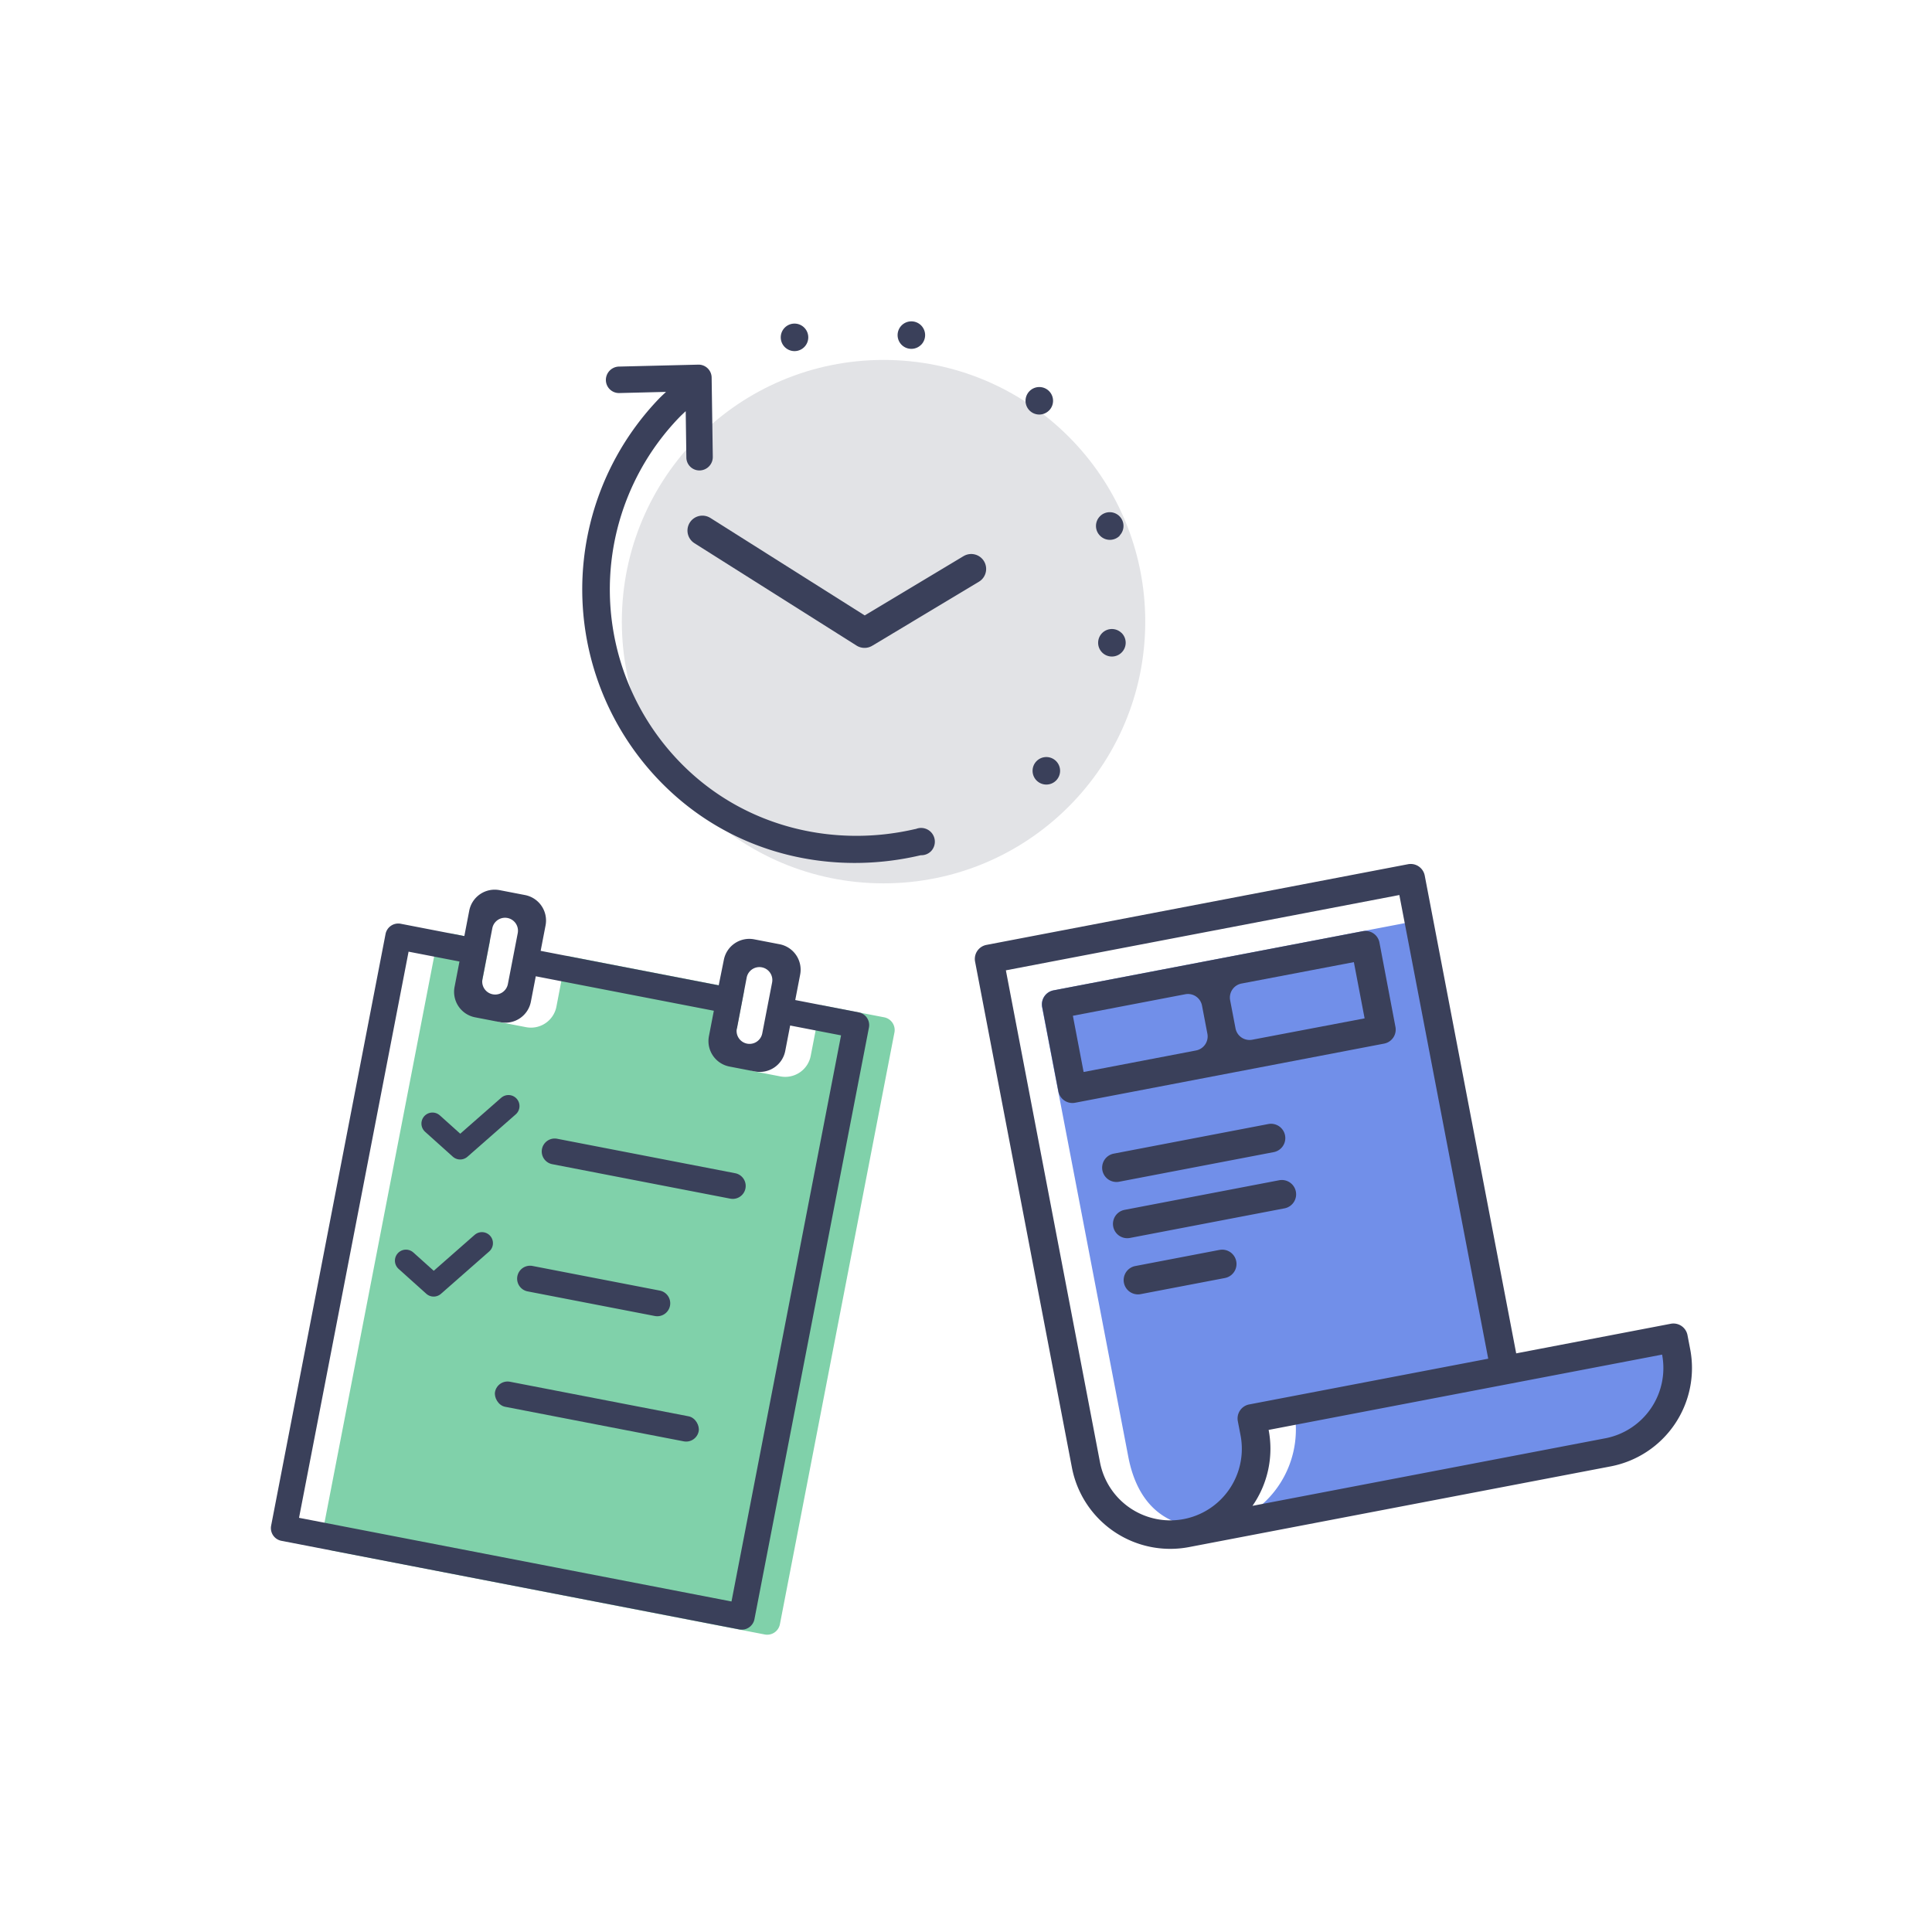 <svg id="Layer_1" data-name="Layer 1" xmlns="http://www.w3.org/2000/svg" viewBox="0 0 500 500"><defs><style>.cls-1{fill:#718fe9;}.cls-2{fill:#3a405a;}.cls-3{fill:#e2e3e6;}.cls-4,.cls-6{fill:none;stroke:#3a405a;stroke-linecap:round;stroke-linejoin:round;}.cls-4{stroke-width:7.73px;}.cls-5{fill:#80d1aa;}.cls-6{stroke-width:5.71px;}</style></defs><title>Temporary_Website_assets</title><g id="color"><path class="cls-1" d="M434.48,353.5l-.7-3.64a3.7,3.7,0,0,0-4.33-2.94l-40,7.66L367.87,241.85a3.7,3.7,0,0,0-4.33-2.94l-90.92,17.4a3.7,3.7,0,0,0-2.94,4.33L292,377c2.53,13.23,10.87,19.56,23.57,18,9.25-3,13.95-19,12.1-28.62L334.9,365A25.91,25.91,0,0,1,316.05,395c.63-.09,1.25-.17,1.9-.29l98.19-18.79C426.57,373.87,436.48,363.93,434.48,353.5Z"/></g><g id="outline"><path class="cls-2" d="M361.14,265.75,357,243.93a3.7,3.7,0,0,0-4.33-2.94l-80,15.31a3.7,3.7,0,0,0-2.94,4.33l4.18,21.82a3.7,3.7,0,0,0,4.33,2.94l80-15.31A3.7,3.7,0,0,0,361.14,265.75Zm-51.61,6.11-29.09,5.57-2.78-14.55,29.09-5.57a3.7,3.7,0,0,1,4.33,2.94l1.39,7.27A3.7,3.7,0,0,1,309.53,271.86Zm14.55-2.78a3.7,3.7,0,0,1-4.33-2.94l-1.39-7.27a3.7,3.7,0,0,1,2.94-4.33L350.38,249l2.78,14.55Zm11.29,39.31a3.7,3.7,0,0,0-4.33-2.94l-40,7.66a3.7,3.7,0,0,0,1.39,7.27l40-7.66A3.7,3.7,0,0,0,335.37,308.39Zm102.05,40.78-.7-3.64a3.7,3.7,0,0,0-4.33-2.94l-40,7.66L368.72,226.6a3.7,3.7,0,0,0-4.33-2.94l-109.1,20.88a3.7,3.7,0,0,0-2.94,4.33L277.41,379.8a25.92,25.92,0,0,0,30.33,20.58l109.1-20.88A25.92,25.92,0,0,0,437.42,349.17ZM320.35,367.81l.7,3.64a18.51,18.51,0,0,1-36.37,7L260.32,251.12l101.83-19.49,23,120-61.82,11.83A3.7,3.7,0,0,0,320.35,367.81Zm95.09,4.42-91.3,17.48a25.83,25.83,0,0,0,4.18-19.65l101.83-19.49A18.51,18.51,0,0,1,415.45,372.23Zm-125.81-66.4,40-7.66a3.7,3.7,0,1,0-1.39-7.27l-40,7.66a3.7,3.7,0,1,0,1.39,7.27Zm26,17.64-21.82,4.18a3.7,3.7,0,1,0,1.39,7.27L317,330.75a3.7,3.7,0,0,0-1.39-7.27Z"/></g><g id="color-2" data-name="color"><circle class="cls-3" cx="228.66" cy="160.88" r="67.73"/></g><g id="outline-2" data-name="outline"><path class="cls-2" d="M236.92,214.54c-20.48,4.81-43.12-.08-59.41-15.75a64.16,64.16,0,0,1-1.76-90.73c.55-.57,1.13-1.1,1.71-1.65l0,0,.17,12a3.38,3.38,0,0,0,3.47,3.34,3.47,3.47,0,0,0,3.37-3.51l-.3-20.53a3.38,3.38,0,0,0-3.47-3.34l-20.53.5a3.47,3.47,0,0,0-3.37,3.51,3.39,3.39,0,0,0,3.47,3.34l12.1-.3c-.6.57-1.21,1.12-1.79,1.72a71.29,71.29,0,0,0,2,100.81c18.11,17.42,43,22.75,65.72,17.38a3.52,3.52,0,0,0,2.67-1.06,3.56,3.56,0,0,0-4-5.71ZM208.17,89.79a3.56,3.56,0,1,0-5,.1A3.56,3.56,0,0,0,208.17,89.79Zm63.35,16.42a3.56,3.56,0,1,0-5,.1A3.56,3.56,0,0,0,271.52,106.2Zm-33.11-17a3.56,3.56,0,1,0-5,.1A3.56,3.56,0,0,0,238.41,89.2ZM268.24,197a3.56,3.56,0,1,0,5-.1A3.56,3.56,0,0,0,268.24,197Zm22-33.2a3.56,3.56,0,1,0,.1,5A3.56,3.56,0,0,0,290.29,163.83Zm-.49-25.2a3.56,3.56,0,1,0-5,.1A3.56,3.56,0,0,0,289.8,138.62Z"/></g><polyline class="cls-4" points="181.78 137.31 223.74 163.81 251.35 147.24"/><g id="color-3" data-name="color"><path class="cls-5" d="M228.82,263.28l-16.46-3.19-2.55,13.17a6.71,6.71,0,0,1-7.86,5.31l-6.58-1.27a6.71,6.71,0,0,1-5.31-7.86l2.55-13.17-46.08-8.92L144,260.52a6.71,6.71,0,0,1-7.86,5.31l-6.58-1.27a6.71,6.71,0,0,1-5.31-7.86l2.55-13.17-9.88-1.91a3.35,3.35,0,0,0-3.93,2.65L83.34,397.37A3.35,3.35,0,0,0,86,401.3L197.91,423a3.35,3.35,0,0,0,3.93-2.65l29.63-153.1A3.35,3.35,0,0,0,228.82,263.28Z"/></g><g id="outline-3" data-name="outline"><path class="cls-2" d="M190.27,303.63l-46.08-8.92a3.35,3.35,0,1,0-1.27,6.58L189,310.21a3.35,3.35,0,1,0,1.27-6.58Zm32-41.63-16.46-3.19,1.27-6.58a6.71,6.71,0,0,0-5.31-7.86l-6.58-1.27a6.71,6.71,0,0,0-7.86,5.31L186,255l-46.08-8.92,1.27-6.58a6.71,6.71,0,0,0-5.31-7.86l-6.58-1.27a6.71,6.71,0,0,0-7.86,5.31l-1.27,6.58-16.46-3.19a3.35,3.35,0,0,0-3.93,2.65L70.17,394.83a3.35,3.35,0,0,0,2.65,3.93l118.5,22.93a3.35,3.35,0,0,0,3.93-2.65l29.63-153.1A3.35,3.35,0,0,0,222.23,262Zm-31.54,4.14L193.24,253a3.35,3.35,0,0,1,6.58,1.27l-2.55,13.17a3.35,3.35,0,0,1-6.58-1.27ZM124.86,253.4l2.55-13.17a3.35,3.35,0,0,1,6.58,1.27l-2.55,13.17a3.35,3.35,0,0,1-6.58-1.27Zm64.45,161.06L77.39,392.81l28.35-146.52,13.17,2.55-1.27,6.58a6.71,6.71,0,0,0,5.31,7.86l6.58,1.27a6.71,6.71,0,0,0,7.86-5.31l1.27-6.58,46.08,8.92-1.27,6.58a6.71,6.71,0,0,0,5.31,7.86l6.58,1.27a6.71,6.71,0,0,0,7.86-5.31l1.27-6.58,13.17,2.55ZM170.74,334l-32.92-6.37a3.35,3.35,0,0,0-1.27,6.58l32.92,6.37a3.35,3.35,0,0,0,1.27-6.58Z"/></g><rect class="cls-2" x="127.61" y="362.01" width="53.68" height="6.6" rx="3.3" ry="3.3" transform="translate(72.22 -22.69) rotate(10.95)"/><polyline class="cls-6" points="131.59 286.25 119.09 297.22 111.92 290.78"/><polyline class="cls-6" points="124.72 321.73 112.23 332.7 105.06 326.26"/></svg>
